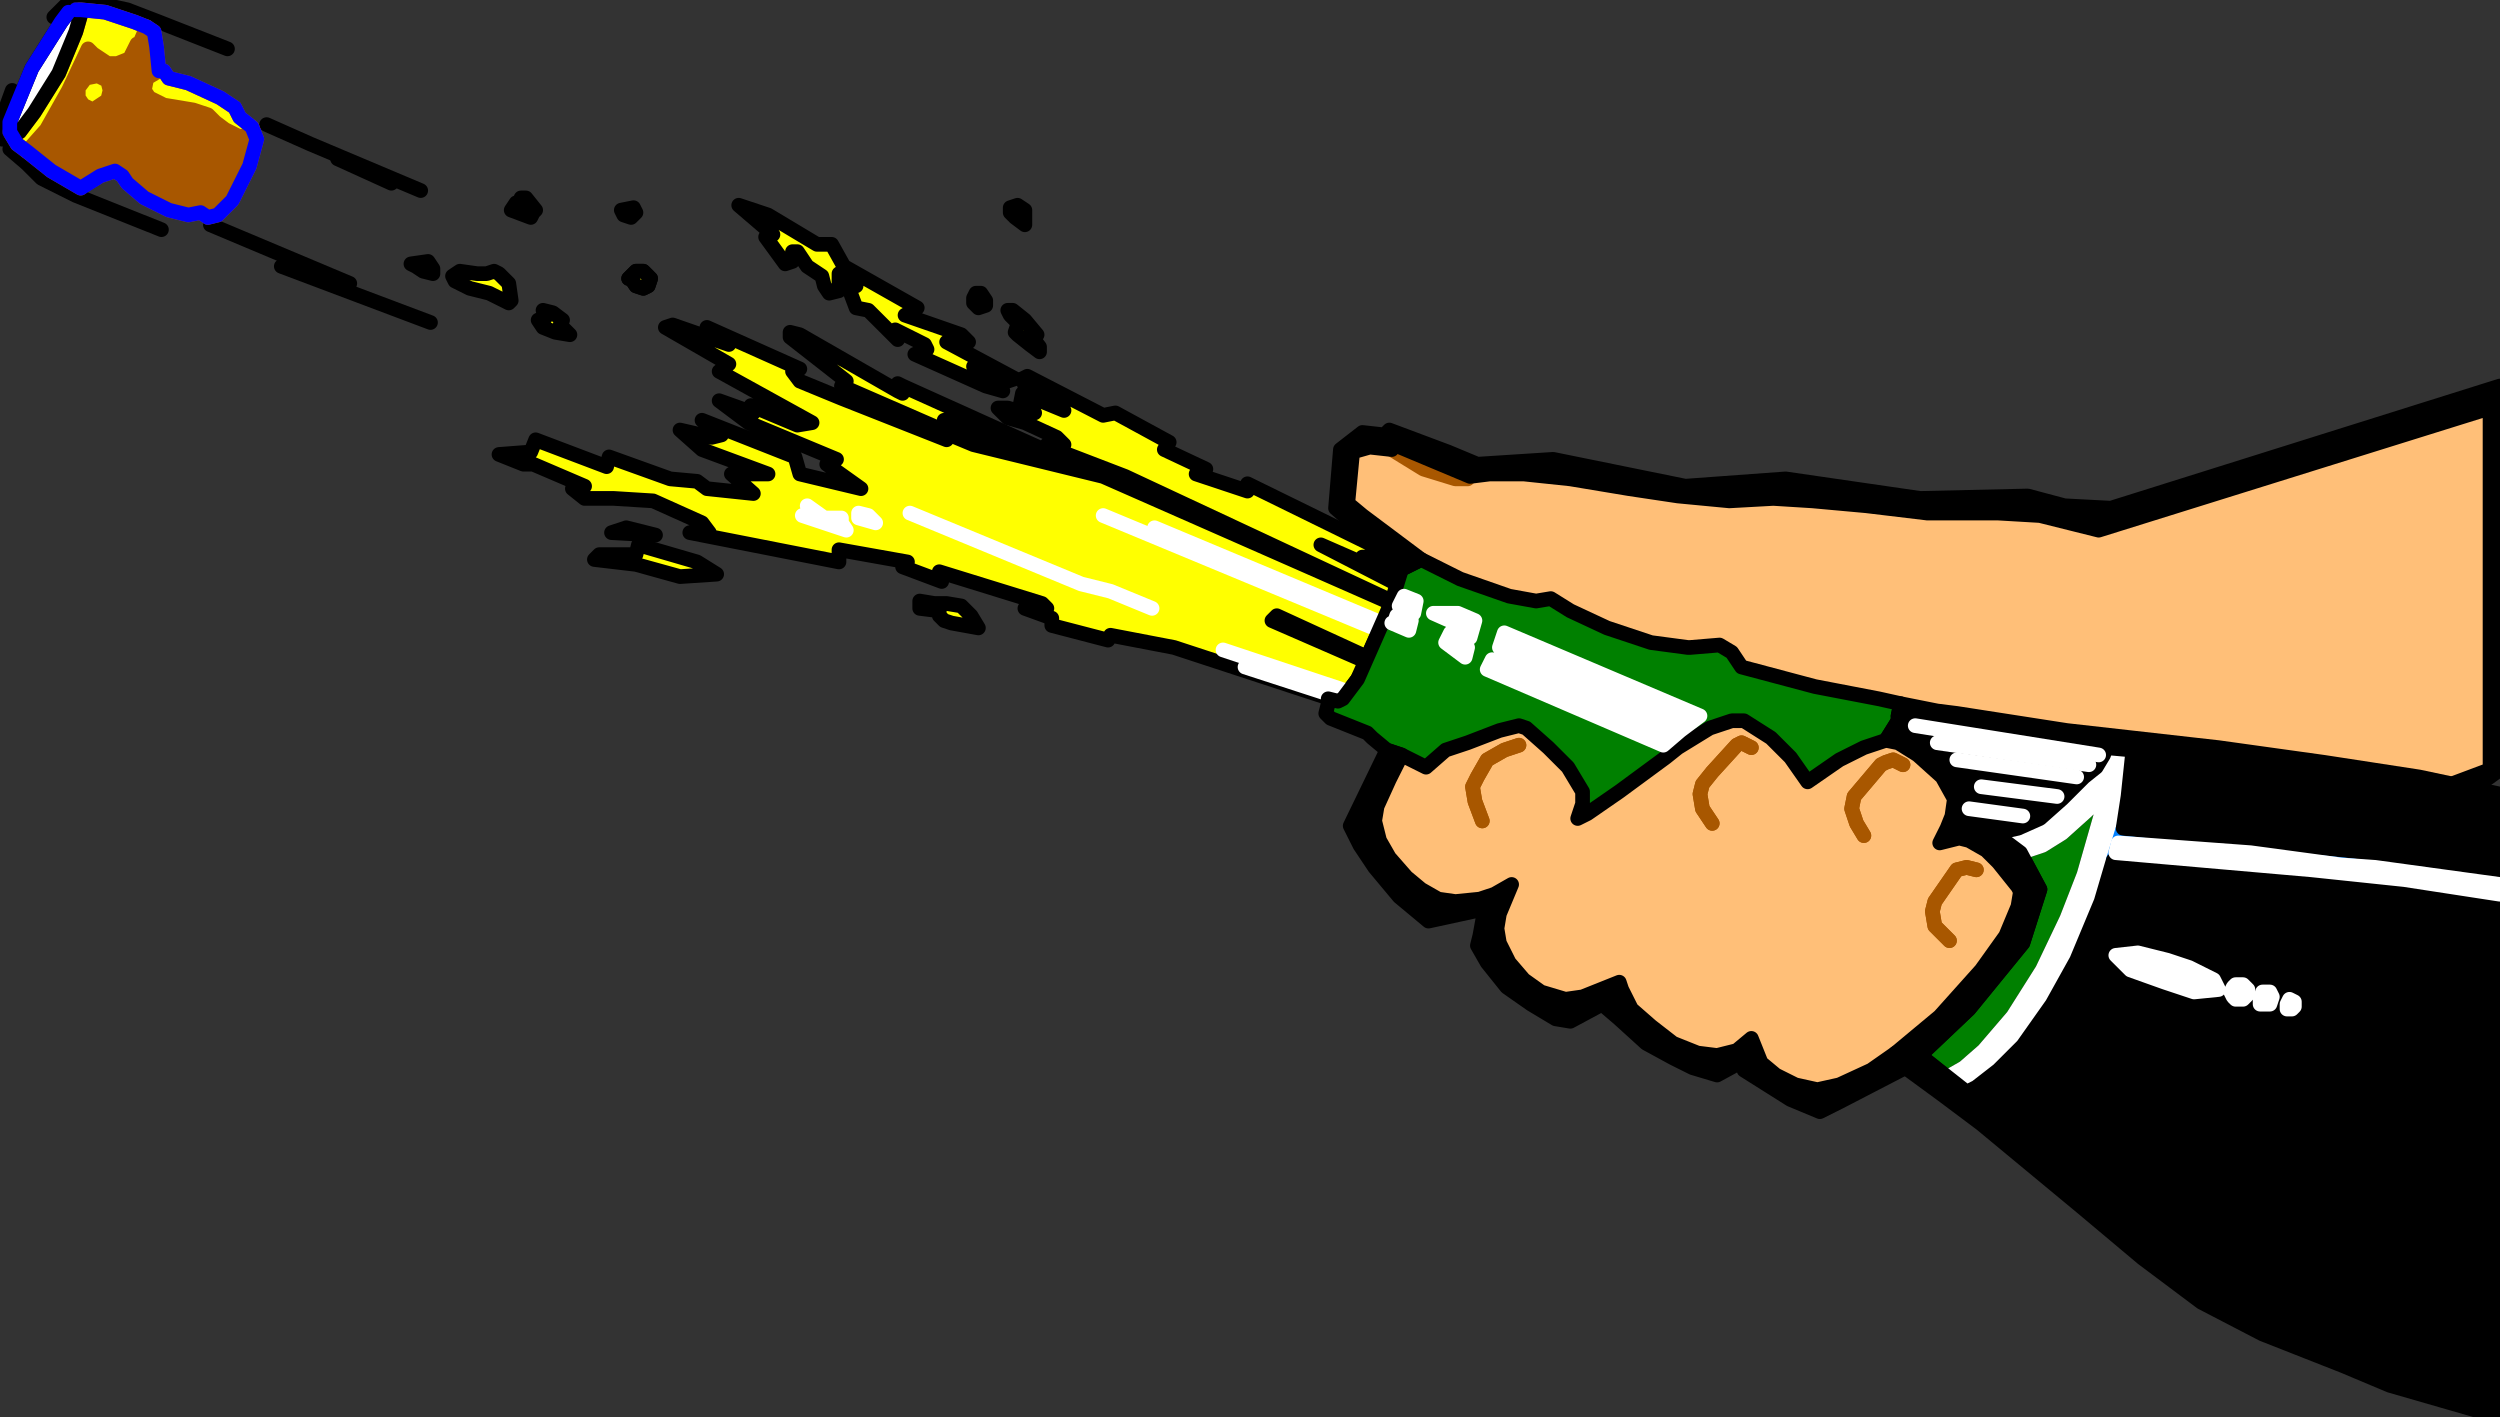 <?xml version="1.0" encoding="UTF-8" standalone="no"?>
<svg
   xmlns:dc="http://purl.org/dc/elements/1.1/"
   xmlns:cc="http://creativecommons.org/ns#"
   xmlns:rdf="http://www.w3.org/1999/02/22-rdf-syntax-ns#"
   xmlns:svg="http://www.w3.org/2000/svg"
   xmlns="http://www.w3.org/2000/svg"
   xmlns:sodipodi="http://sodipodi.sourceforge.net/DTD/sodipodi-0.dtd"
   xmlns:inkscape="http://www.inkscape.org/namespaces/inkscape"
   version="1.0"
   width="262.326mm"
   height="148.713mm"
   id="svg157"
   sodipodi:docname="DRINK033.WMF">
  <rect width="100%" height="100%" fill="#333333" stroke="none"/>
  <sodipodi:namedview
     pagecolor="#ffffff"
     bordercolor="#666666"
     borderopacity="1"
     objecttolerance="10"
     gridtolerance="10"
     guidetolerance="10"
     inkscape:pageopacity="0"
     inkscape:pageshadow="2"
     inkscape:window-width="640"
     inkscape:window-height="480"
     id="namedview159" />
  <defs
     id="defs3">
    <pattern
       id="WMFhbasepattern"
       patternUnits="userSpaceOnUse"
       width="6"
       height="6"
       x="0"
       y="0" />
  </defs>
  <path
     style="fill:none;stroke:none;"
     d="  M -48.503,592.038   L -48.503,592.038   L -48.503,592.038   L -48.503,592.038   z "
     id="path5" />
  <path
     style="fill:none;stroke:#000000;stroke-width:5.82px;stroke-linecap:round;stroke-linejoin:round;stroke-miterlimit:4;stroke-dasharray:none;stroke-opacity:1;"
     d="  M 4.85,35.852   L 0.97,46.51   L 0,53.293   L 0.97,55.231  "
     id="path7" />
  <path
     style="fill:none;stroke:#000000;stroke-width:5.82px;stroke-linecap:round;stroke-linejoin:round;stroke-miterlimit:4;stroke-dasharray:none;stroke-opacity:1;"
     d="  M 133.868,62.983   L 155.209,72.672  "
     id="path9" />
  <path
     style="fill:none;stroke:#000000;stroke-width:5.82px;stroke-linecap:round;stroke-linejoin:round;stroke-miterlimit:4;stroke-dasharray:none;stroke-opacity:1;"
     d="  M 105.736,49.417   L 114.467,53.293   L 123.197,57.169   L 166.85,75.579  "
     id="path11" />
  <path
     style="fill:none;stroke:#000000;stroke-width:5.82px;stroke-linecap:round;stroke-linejoin:round;stroke-miterlimit:4;stroke-dasharray:none;stroke-opacity:1;"
     d="  M 21.341,6.783   L 26.192,1.938   L 30.072,0   L 32.982,0   L 36.862,0.969   L 50.443,3.876   L 63.054,8.721   L 90.215,19.379  "
     id="path13" />
  <path
     style="fill:none;stroke:#000000;stroke-width:5.82px;stroke-linecap:round;stroke-linejoin:round;stroke-miterlimit:4;stroke-dasharray:none;stroke-opacity:1;"
     d="  M 3.88,59.107   L 10.671,64.921   L 16.491,70.734   L 30.072,77.517   L 64.024,91.083  "
     id="path15" />
  <path
     style="fill:none;stroke:#000000;stroke-width:5.82px;stroke-linecap:round;stroke-linejoin:round;stroke-miterlimit:4;stroke-dasharray:none;stroke-opacity:1;"
     d="  M 83.425,89.145   L 138.718,112.4  "
     id="path17" />
  <path
     style="fill:none;stroke:#000000;stroke-width:5.82px;stroke-linecap:round;stroke-linejoin:round;stroke-miterlimit:4;stroke-dasharray:none;stroke-opacity:1;"
     d="  M 111.557,105.617   L 170.73,127.903  "
     id="path19" />
  <path
     style="fill:#ffbf78;fill-rule:evenodd;fill-opacity:1;stroke:#ffbf78;stroke-width:5.82px;stroke-linecap:round;stroke-linejoin:round;stroke-miterlimit:4;stroke-dasharray:none;stroke-opacity:1;"
     d="  M 550.993,309.1   L 546.143,319.759   L 545.173,325.572   L 547.113,333.324   L 550.993,340.107   L 557.784,347.859   L 563.604,352.703   L 570.395,356.579   L 577.185,357.548   L 586.886,356.579   L 592.706,354.641   L 599.496,350.766   L 594.646,362.393   L 593.676,368.207   L 594.646,374.021   L 598.526,381.772   L 604.347,388.555   L 611.137,393.4   L 620.838,396.307   L 627.628,395.338   L 642.179,389.524   L 643.149,392.431   L 647.029,400.183   L 654.79,406.966   L 663.52,413.748   L 673.221,417.624   L 680.981,418.593   L 688.742,416.655   L 694.562,411.81   L 698.442,421.5   L 704.263,426.345   L 712.023,430.221   L 720.754,432.159   L 729.484,430.221   L 742.095,424.407   L 751.795,417.624   L 769.257,403.09   L 785.748,384.679   L 795.448,371.114   L 800.298,359.486   L 801.268,353.672   L 800.298,351.734   L 792.538,342.045   L 787.688,337.2   L 780.897,333.324   L 777.017,332.355   L 769.257,334.293   L 772.167,328.479   L 774.107,323.634   L 775.077,316.852   L 770.227,308.131   L 760.526,299.41   L 752.766,294.566   L 747.915,293.597   L 739.185,296.503   L 729.484,301.348   L 716.873,310.069   L 710.083,300.379   L 702.322,292.628   L 691.652,285.845   L 686.802,285.845   L 678.071,288.752   L 665.46,296.503   L 660.61,300.379   L 642.179,313.945   L 629.568,322.666   L 625.688,324.603   L 627.628,318.79   L 627.628,313.945   L 621.808,304.255   L 614.047,296.503   L 605.317,288.752   L 602.406,287.783   L 594.646,289.721   L 582.035,294.566   L 573.305,297.472   L 565.544,304.255   L 561.664,302.317   L 555.844,299.41   L 550.993,309.1  z "
     id="path21" />
  <path
     style="fill:#008000;fill-rule:evenodd;fill-opacity:1;stroke:#000000;stroke-width:5.82px;stroke-linecap:round;stroke-linejoin:round;stroke-miterlimit:4;stroke-dasharray:none;stroke-opacity:1;"
     d="  M 772.167,427.314   L 761.496,418.593   L 780.897,400.183   L 802.239,374.021   L 809.029,352.703   L 801.268,338.169   L 809.999,335.262   L 817.759,330.417   L 827.46,321.697   L 836.191,312.976   L 834.25,319.759   L 826.49,346.89   L 819.7,364.331   L 809.999,384.679   L 798.358,403.09   L 786.718,416.655   L 778.957,423.438   L 772.167,427.314  z "
     id="path23" />
  <path
     style="fill:#ffffff;fill-rule:evenodd;fill-opacity:1;stroke:#ffffff;stroke-width:5.82px;stroke-linecap:round;stroke-linejoin:round;stroke-miterlimit:4;stroke-dasharray:none;stroke-opacity:1;"
     d="  M 828.43,369.176   L 833.28,356.579   L 838.131,341.076   L 839.101,338.169   L 840.071,335.262   L 842.011,328.479   L 843.951,315.883   L 845.891,297.472   L 835.221,296.503   L 834.25,299.41   L 831.34,304.255   L 826.49,308.131   L 817.759,316.852   L 809.029,324.603   L 800.298,328.479   L 790.598,330.417   L 801.268,338.169   L 809.999,335.262   L 817.759,330.417   L 827.46,321.697   L 836.191,312.976   L 834.25,319.759   L 826.49,346.89   L 819.7,364.331   L 809.999,384.679   L 798.358,403.09   L 786.718,416.655   L 778.957,423.438   L 772.167,427.314   L 773.137,427.314   L 779.927,433.128   L 783.807,431.19   L 792.538,424.407   L 802.239,414.717   L 813.879,398.245   L 823.58,380.803   L 828.43,369.176  z "
     id="path25" />
  <path
     style="fill:#ffbf78;fill-rule:evenodd;fill-opacity:1;stroke:#ffbf78;stroke-width:5.82px;stroke-linecap:round;stroke-linejoin:round;stroke-miterlimit:4;stroke-dasharray:none;stroke-opacity:1;"
     d="  M 971.999,311.038   L 959.388,308.131   L 921.556,302.317   L 879.843,296.503   L 819.7,289.721   L 776.047,282.938   L 768.287,281.969   L 753.736,279.062   L 745.005,277.124   L 719.784,272.279   L 690.682,264.528   L 687.772,259.683   L 681.951,255.807   L 669.341,256.776   L 654.79,254.838   L 637.329,249.024   L 622.778,242.241   L 615.017,237.397   L 609.197,238.366   L 598.526,236.428   L 579.125,229.645   L 563.604,221.893   L 551.963,213.172   L 540.323,204.452   L 534.502,199.607   L 536.442,179.259   L 543.233,177.321   L 551.963,178.29   L 564.574,186.041   L 577.185,189.917   L 582.035,189.917   L 583.005,188.948   L 590.766,187.979   L 604.347,187.979   L 622.778,189.917   L 646.059,193.793   L 665.46,196.7   L 685.832,198.638   L 703.293,197.669   L 718.813,198.638   L 740.155,200.576   L 764.406,203.483   L 792.538,203.483   L 809.029,204.452   L 832.31,210.266   L 987.52,161.817   L 987.52,305.224   L 971.999,311.038  z "
     id="path27" />
  <path
     style="fill:#ffbf78;fill-rule:evenodd;fill-opacity:1;stroke:#a85700;stroke-width:5.82px;stroke-linecap:round;stroke-linejoin:round;stroke-miterlimit:4;stroke-dasharray:none;stroke-opacity:1;"
     d="  M 583.005,188.948   L 552.933,176.352   L 551.963,178.29   L 564.574,186.041   L 577.185,189.917   L 582.035,189.917   L 583.005,188.948  z "
     id="path29" />
  <path
     style="fill:none;stroke:#a85700;stroke-width:5.82px;stroke-linecap:round;stroke-linejoin:round;stroke-miterlimit:4;stroke-dasharray:none;stroke-opacity:1;"
     d="  M 773.137,373.052   L 767.316,367.238   L 766.346,361.424   L 767.316,357.548   L 776.047,344.952   L 779.927,343.983   L 783.807,344.952  "
     id="path31" />
  <path
     style="fill:none;stroke:#a85700;stroke-width:5.82px;stroke-linecap:round;stroke-linejoin:round;stroke-miterlimit:4;stroke-dasharray:none;stroke-opacity:1;"
     d="  M 739.185,331.386   L 736.275,326.541   L 734.334,320.728   L 735.304,315.883   L 745.975,303.286   L 747.915,302.317   L 750.825,301.348   L 754.706,303.286  "
     id="path33" />
  <path
     style="fill:none;stroke:#a85700;stroke-width:5.82px;stroke-linecap:round;stroke-linejoin:round;stroke-miterlimit:4;stroke-dasharray:none;stroke-opacity:1;"
     d="  M 679.041,326.541   L 675.161,320.728   L 674.191,314.914   L 675.161,311.038   L 679.041,306.193   L 688.742,295.534   L 690.682,294.566   L 694.562,296.503  "
     id="path35" />
  <path
     style="fill:none;stroke:#a85700;stroke-width:5.82px;stroke-linecap:round;stroke-linejoin:round;stroke-miterlimit:4;stroke-dasharray:none;stroke-opacity:1;"
     d="  M 587.856,325.572   L 584.945,317.821   L 583.975,312.007   L 585.915,308.131   L 589.796,301.348   L 596.586,297.472   L 602.406,295.534  "
     id="path37" />
  <path
     style="fill:none;stroke:#a85700;stroke-width:5.82px;stroke-linecap:round;stroke-linejoin:round;stroke-miterlimit:4;stroke-dasharray:none;stroke-opacity:1;"
     d="  M 773.137,373.052   L 767.316,367.238   L 766.346,361.424   L 767.316,357.548   L 776.047,344.952   L 779.927,343.983   L 783.807,344.952  "
     id="path39" />
  <path
     style="fill:none;stroke:#a85700;stroke-width:5.82px;stroke-linecap:round;stroke-linejoin:round;stroke-miterlimit:4;stroke-dasharray:none;stroke-opacity:1;"
     d="  M 739.185,331.386   L 736.275,326.541   L 734.334,320.728   L 735.304,315.883   L 745.975,303.286   L 747.915,302.317   L 750.825,301.348   L 754.706,303.286  "
     id="path41" />
  <path
     style="fill:none;stroke:#a85700;stroke-width:5.82px;stroke-linecap:round;stroke-linejoin:round;stroke-miterlimit:4;stroke-dasharray:none;stroke-opacity:1;"
     d="  M 679.041,326.541   L 675.161,320.728   L 674.191,314.914   L 675.161,311.038   L 679.041,306.193   L 688.742,295.534   L 690.682,294.566   L 694.562,296.503  "
     id="path43" />
  <path
     style="fill:none;stroke:#a85700;stroke-width:5.82px;stroke-linecap:round;stroke-linejoin:round;stroke-miterlimit:4;stroke-dasharray:none;stroke-opacity:1;"
     d="  M 587.856,325.572   L 584.945,317.821   L 583.975,312.007   L 585.915,308.131   L 589.796,301.348   L 596.586,297.472   L 602.406,295.534  "
     id="path45" />
  <path
     style="fill:#ffff00;fill-rule:evenodd;fill-opacity:1;stroke:#000000;stroke-width:5.82px;stroke-linecap:round;stroke-linejoin:round;stroke-miterlimit:4;stroke-dasharray:none;stroke-opacity:1;"
     d="  M 249.305,110.462   L 252.215,107.555   L 255.125,107.555   L 258.036,110.462   L 257.066,113.369   L 255.125,114.338   L 252.215,113.369   L 250.275,110.462   L 249.305,110.462  z "
     id="path47" />
  <path
     style="fill:#ffff00;fill-rule:evenodd;fill-opacity:1;stroke:#000000;stroke-width:5.82px;stroke-linecap:round;stroke-linejoin:round;stroke-miterlimit:4;stroke-dasharray:none;stroke-opacity:1;"
     d="  M 364.742,238.366   L 364.742,241.272   L 372.503,242.241   L 372.503,244.179   L 374.443,246.117   L 377.353,247.086   L 388.023,249.024   L 385.113,244.179   L 384.143,243.21   L 381.233,240.303   L 375.413,239.334   L 370.562,239.334   L 364.742,238.366  z "
     id="path49" />
  <path
     style="fill:#ffff00;fill-rule:evenodd;fill-opacity:1;stroke:#000000;stroke-width:5.82px;stroke-linecap:round;stroke-linejoin:round;stroke-miterlimit:4;stroke-dasharray:none;stroke-opacity:1;"
     d="  M 551.963,239.334   L 542.263,260.652   L 506.371,244.179   L 504.431,246.117   L 542.263,262.59   L 538.383,269.372   L 532.562,277.124   L 530.622,278.093   L 465.628,256.776   L 440.407,251.931   L 439.437,253.869   L 417.125,248.055   L 417.125,245.148   L 406.455,241.272   L 415.185,241.272   L 413.245,239.334   L 372.503,226.738   L 373.473,230.614   L 357.952,224.8   L 359.892,222.862   L 332.73,218.017   L 332.73,222.862   L 273.557,211.234   L 281.317,211.234   L 278.407,207.359   L 259.006,198.638   L 243.485,197.669   L 231.844,197.669   L 226.994,193.793   L 231.844,192.824   L 211.473,184.103   L 207.593,184.103   L 197.892,180.228   L 210.503,179.259   L 212.443,174.414   L 240.575,185.072   L 241.545,181.197   L 265.796,189.917   L 276.467,190.886   L 280.347,193.793   L 298.778,195.731   L 290.048,187.979   L 304.598,187.979   L 278.407,178.29   L 269.676,170.538   L 282.287,173.445   L 286.167,172.476   L 278.407,166.662   L 315.269,181.197   L 317.209,187.979   L 341.461,193.793   L 327.88,184.103   L 331.76,182.166   L 296.838,167.631   L 285.197,158.91   L 298.778,163.755   L 297.808,160.848   L 316.239,168.6   L 322.059,167.631   L 285.197,147.283   L 289.077,144.376   L 263.856,129.841   L 266.766,128.872   L 289.077,136.624   L 280.347,129.841   L 317.209,146.314   L 314.299,147.283   L 317.209,151.159   L 333.7,157.941   L 375.413,174.414   L 374.443,171.507   L 386.083,176.352   L 437.496,188.948   L 551.963,239.334  z "
     id="path51" />
  <path
     style="fill:#ffff00;fill-rule:evenodd;fill-opacity:1;stroke:#000000;stroke-width:5.82px;stroke-linecap:round;stroke-linejoin:round;stroke-miterlimit:4;stroke-dasharray:none;stroke-opacity:1;"
     d="  M 252.215,223.831   L 269.676,228.676   L 284.227,227.707   L 276.467,222.862   L 253.185,216.079   L 252.215,219.955   L 237.664,219.955   L 235.724,221.893   L 252.215,223.831  z "
     id="path53" />
  <path
     style="fill:#ffff00;fill-rule:evenodd;fill-opacity:1;stroke:#000000;stroke-width:5.82px;stroke-linecap:round;stroke-linejoin:round;stroke-miterlimit:4;stroke-dasharray:none;stroke-opacity:1;"
     d="  M 248.335,209.297   L 259.976,212.203   L 242.515,211.234   L 248.335,209.297  z "
     id="path55" />
  <path
     style="fill:#ffff00;fill-rule:evenodd;fill-opacity:1;stroke:#000000;stroke-width:5.82px;stroke-linecap:round;stroke-linejoin:round;stroke-miterlimit:4;stroke-dasharray:none;stroke-opacity:1;"
     d="  M 292.958,81.393   L 306.539,93.021   L 303.628,93.99   L 311.389,104.648   L 314.299,103.679   L 314.299,99.803   L 316.239,99.803   L 320.119,105.617   L 325.94,109.493   L 326.91,113.369   L 328.85,116.276   L 332.73,115.307   L 332.73,108.524   L 335.64,106.586   L 339.521,113.369   L 336.61,114.338   L 339.521,122.09   L 344.371,123.059   L 356.012,134.686   L 355.041,130.81   L 366.682,136.624   L 367.652,138.562   L 362.802,140.5   L 390.934,153.097   L 397.724,155.034   L 392.874,150.19   L 388.994,149.221   L 386.083,145.345   L 391.904,146.314   L 399.664,151.159   L 402.574,150.19   L 375.413,135.655   L 384.143,135.655   L 381.233,132.748   L 358.922,124.997   L 363.772,122.09   L 334.67,105.617   L 329.82,96.897   L 324,96.897   L 304.598,85.269   L 292.958,81.393  z "
     id="path57" />
  <path
     style="fill:#ffff00;fill-rule:evenodd;fill-opacity:1;stroke:#000000;stroke-width:5.82px;stroke-linecap:round;stroke-linejoin:round;stroke-miterlimit:4;stroke-dasharray:none;stroke-opacity:1;"
     d="  M 419.065,182.166   L 394.814,173.445   L 388.023,172.476   L 374.443,166.662   L 377.353,170.538   L 371.532,169.569   L 333.7,153.097   L 335.64,151.159   L 313.329,133.717   L 313.329,131.779   L 317.209,132.748   L 356.012,155.034   L 357.952,156.003   L 356.012,152.128   L 357.952,153.097   L 418.095,180.228   L 419.065,182.166  z "
     id="path59" />
  <path
     style="fill:#ffff00;fill-rule:evenodd;fill-opacity:1;stroke:#000000;stroke-width:5.82px;stroke-linecap:round;stroke-linejoin:round;stroke-miterlimit:4;stroke-dasharray:none;stroke-opacity:1;"
     d="  M 552.933,221.893   L 555.844,225.769   L 555.844,227.707   L 541.293,220.924   L 540.323,220.924   L 555.844,227.707   L 554.874,229.645   L 523.832,216.079   L 553.904,231.583   L 553.904,233.521   L 551.963,238.366   L 446.227,188.948   L 421.005,179.259   L 415.185,176.352   L 421.976,176.352   L 419.065,173.445   L 406.455,167.631   L 399.664,165.693   L 395.784,161.817   L 399.664,161.817   L 406.455,163.755   L 410.335,163.755   L 404.514,160.848   L 405.485,156.003   L 421.976,162.786   L 420.035,158.91   L 406.455,153.097   L 405.485,150.19   L 407.425,149.221   L 437.496,164.724   L 442.347,163.755   L 463.688,175.383   L 461.748,178.29   L 478.239,186.041   L 474.359,187.979   L 494.73,194.762   L 494.73,191.855   L 550.023,218.986   L 552.933,221.893  z "
     id="path61" />
  <path
     style="fill:#ffff00;fill-rule:evenodd;fill-opacity:1;stroke:#000000;stroke-width:5.82px;stroke-linecap:round;stroke-linejoin:round;stroke-miterlimit:4;stroke-dasharray:none;stroke-opacity:1;"
     d="  M 406.455,89.145   L 402.574,86.238   L 400.634,84.3   L 400.634,82.362   L 403.544,81.393   L 406.455,83.331   L 406.455,85.269   L 406.455,88.176   L 406.455,89.145  z "
     id="path63" />
  <path
     style="fill:#ffff00;fill-rule:evenodd;fill-opacity:1;stroke:#000000;stroke-width:5.82px;stroke-linecap:round;stroke-linejoin:round;stroke-miterlimit:4;stroke-dasharray:none;stroke-opacity:1;"
     d="  M 386.083,118.214   L 387.053,116.276   L 388.994,116.276   L 390.934,119.183   L 390.934,121.121   L 388.023,122.09   L 386.083,120.152   L 386.083,118.214  z "
     id="path65" />
  <path
     style="fill:#ffff00;fill-rule:evenodd;fill-opacity:1;stroke:#000000;stroke-width:5.82px;stroke-linecap:round;stroke-linejoin:round;stroke-miterlimit:4;stroke-dasharray:none;stroke-opacity:1;"
     d="  M 403.544,128.872   L 402.574,131.779   L 403.544,132.748   L 408.395,136.624   L 412.275,139.531   L 412.275,137.593   L 409.365,133.717   L 411.305,132.748   L 406.455,126.934   L 401.604,123.059   L 399.664,123.059   L 400.634,124.997   L 403.544,127.903   L 403.544,128.872  z "
     id="path67" />
  <path
     style="fill:#ffff00;fill-rule:evenodd;fill-opacity:1;stroke:#000000;stroke-width:5.82px;stroke-linecap:round;stroke-linejoin:round;stroke-miterlimit:4;stroke-dasharray:none;stroke-opacity:1;"
     d="  M 205.652,81.393   L 206.623,78.486   L 208.563,78.486   L 212.443,83.331   L 211.473,84.3   L 210.503,86.238   L 202.742,83.331   L 204.682,80.424   L 205.652,81.393  z "
     id="path69" />
  <path
     style="fill:#ffff00;fill-rule:evenodd;fill-opacity:1;stroke:#000000;stroke-width:5.82px;stroke-linecap:round;stroke-linejoin:round;stroke-miterlimit:4;stroke-dasharray:none;stroke-opacity:1;"
     d="  M 179.461,109.493   L 182.371,107.555   L 189.161,108.524   L 193.042,108.524   L 195.952,107.555   L 197.892,108.524   L 201.772,112.4   L 202.742,119.183   L 201.772,120.152   L 194.012,116.276   L 190.132,115.307   L 186.251,114.338   L 180.431,111.431   L 179.461,109.493  z "
     id="path71" />
  <path
     style="fill:#ffff00;fill-rule:evenodd;fill-opacity:1;stroke:#000000;stroke-width:5.82px;stroke-linecap:round;stroke-linejoin:round;stroke-miterlimit:4;stroke-dasharray:none;stroke-opacity:1;"
     d="  M 216.323,125.966   L 215.353,123.059   L 219.233,124.028   L 223.113,126.934   L 222.143,128.872   L 226.024,132.748   L 220.203,131.779   L 215.353,129.841   L 213.413,126.934   L 215.353,125.966   L 216.323,125.966  z "
     id="path73" />
  <path
     style="fill:#ffff00;fill-rule:evenodd;fill-opacity:1;stroke:#000000;stroke-width:5.82px;stroke-linecap:round;stroke-linejoin:round;stroke-miterlimit:4;stroke-dasharray:none;stroke-opacity:1;"
     d="  M 246.395,83.331   L 251.245,82.362   L 252.215,84.3   L 250.275,86.238   L 247.365,85.269   L 246.395,83.331  z "
     id="path75" />
  <path
     style="fill:#ffff00;fill-rule:evenodd;fill-opacity:1;stroke:#000000;stroke-width:5.82px;stroke-linecap:round;stroke-linejoin:round;stroke-miterlimit:4;stroke-dasharray:none;stroke-opacity:1;"
     d="  M 249.305,110.462   L 252.215,107.555   L 255.125,107.555   L 258.036,110.462   L 257.066,113.369   L 255.125,114.338   L 252.215,113.369   L 250.275,110.462   L 249.305,110.462  z "
     id="path77" />
  <path
     style="fill:none;stroke:#ffffff;stroke-width:5.82px;stroke-linecap:round;stroke-linejoin:round;stroke-miterlimit:4;stroke-dasharray:none;stroke-opacity:1;"
     d="  M 318.179,204.452   L 335.64,210.266   L 333.7,207.359   L 333.7,205.421   L 326.91,205.421   L 320.119,200.576   L 322.059,203.483   L 318.179,204.452  "
     id="path79" />
  <path
     style="fill:none;stroke:#ffffff;stroke-width:5.82px;stroke-linecap:round;stroke-linejoin:round;stroke-miterlimit:4;stroke-dasharray:none;stroke-opacity:1;"
     d="  M 340.491,203.483   L 344.371,204.452   L 347.281,207.359   L 340.491,205.421   L 340.491,203.483  "
     id="path81" />
  <path
     style="fill:none;stroke:#ffffff;stroke-width:5.82px;stroke-linecap:round;stroke-linejoin:round;stroke-miterlimit:4;stroke-dasharray:none;stroke-opacity:1;"
     d="  M 493.76,264.528   L 532.562,277.124  "
     id="path83" />
  <path
     style="fill:none;stroke:#ffffff;stroke-width:5.82px;stroke-linecap:round;stroke-linejoin:round;stroke-miterlimit:4;stroke-dasharray:none;stroke-opacity:1;"
     d="  M 531.592,275.186   L 507.341,267.434  "
     id="path85" />
  <path
     style="fill:none;stroke:#ffffff;stroke-width:5.82px;stroke-linecap:round;stroke-linejoin:round;stroke-miterlimit:4;stroke-dasharray:none;stroke-opacity:1;"
     d="  M 485.029,257.745   L 531.592,273.248   L 534.502,274.217  "
     id="path87" />
  <path
     style="fill:none;stroke:#ffffff;stroke-width:5.82px;stroke-linecap:round;stroke-linejoin:round;stroke-miterlimit:4;stroke-dasharray:none;stroke-opacity:1;"
     d="  M 360.862,203.483   L 428.766,231.583   L 440.407,234.49   L 456.898,241.272  "
     id="path89" />
  <path
     style="fill:none;stroke:#ffffff;stroke-width:5.82px;stroke-linecap:round;stroke-linejoin:round;stroke-miterlimit:4;stroke-dasharray:none;stroke-opacity:1;"
     d="  M 548.083,247.086   L 457.868,209.297  "
     id="path91" />
  <path
     style="fill:none;stroke:#ffffff;stroke-width:5.82px;stroke-linecap:round;stroke-linejoin:round;stroke-miterlimit:4;stroke-dasharray:none;stroke-opacity:1;"
     d="  M 547.113,249.993   L 437.496,204.452  "
     id="path93" />
  <path
     style="fill:#a85700;fill-rule:evenodd;fill-opacity:1;stroke:#a85700;stroke-width:5.82px;stroke-linecap:round;stroke-linejoin:round;stroke-miterlimit:4;stroke-dasharray:none;stroke-opacity:1;"
     d="  M 63.054,28.1   L 58.204,31.007   L 57.233,35.852   L 59.174,38.759   L 59.174,48.448   L 56.263,49.417   L 56.263,53.293   L 58.204,54.262   L 61.114,54.262   L 62.084,52.324   L 62.084,48.448   L 59.174,48.448   L 59.174,38.759   L 64.994,41.666   L 76.635,43.603   L 82.455,45.541   L 85.365,48.448   L 89.245,51.355   L 95.066,54.262   L 98.946,53.293   L 99.916,50.386   L 101.856,55.231   L 98.946,65.89   L 92.156,79.455   L 86.335,85.269   L 82.455,86.238   L 79.545,84.3   L 74.695,85.269   L 66.934,83.331   L 57.233,78.486   L 50.443,72.672   L 48.503,69.766   L 45.593,67.828   L 39.772,69.766   L 32.982,73.641   L 32.012,74.61   L 20.371,67.828   L 10.671,60.076   L 18.431,51.355   L 27.162,35.852   L 31.042,34.883   L 31.042,38.759   L 32.982,41.666   L 36.862,43.603   L 39.772,41.666   L 42.683,39.728   L 43.653,35.852   L 42.683,31.976   L 38.802,30.038   L 33.952,31.007   L 31.042,34.883   L 27.162,35.852   L 34.922,19.379   L 36.862,21.317   L 42.683,25.193   L 46.563,25.193   L 51.413,23.255   L 54.323,17.441   L 55.293,17.441   L 58.204,10.659   L 58.204,10.659   L 61.114,12.597   L 62.084,18.41   L 63.054,28.1   L 63.054,28.1  z "
     id="path95" />
  <path
     style="fill:#ffff00;fill-rule:evenodd;fill-opacity:1;stroke:#a85700;stroke-width:5.82px;stroke-linecap:round;stroke-linejoin:round;stroke-miterlimit:4;stroke-dasharray:none;stroke-opacity:1;"
     d="  M 32.012,5.814   L 30.072,12.597   L 23.281,29.069   L 13.581,44.572   L 7.76,52.324   L 4.85,53.293   L 3.88,52.324   L 6.79,57.169   L 10.671,60.076   L 18.431,51.355   L 27.162,35.852   L 34.922,19.379   L 36.862,21.317   L 42.683,25.193   L 46.563,25.193   L 51.413,23.255   L 54.323,17.441   L 55.293,17.441   L 58.204,10.659   L 58.204,10.659   L 53.353,8.721   L 41.713,4.845   L 32.012,3.876   L 30.072,3.876   L 32.012,5.814  z "
     id="path97" />
  <path
     style="fill:#ffff00;fill-rule:evenodd;fill-opacity:1;stroke:#a85700;stroke-width:5.82px;stroke-linecap:round;stroke-linejoin:round;stroke-miterlimit:4;stroke-dasharray:none;stroke-opacity:1;"
     d="  M 59.174,48.448   L 62.084,48.448   L 62.084,52.324   L 61.114,54.262   L 58.204,54.262   L 56.263,53.293   L 56.263,49.417   L 59.174,48.448  z "
     id="path99" />
  <path
     style="fill:#ffff00;fill-rule:evenodd;fill-opacity:1;stroke:#000000;stroke-width:5.82px;stroke-linecap:round;stroke-linejoin:round;stroke-miterlimit:4;stroke-dasharray:none;stroke-opacity:1;"
     d="  M 162.97,104.648   L 169.76,103.679   L 171.7,106.586   L 171.7,108.524   L 167.82,107.555   L 164.91,105.617   L 162.97,104.648  z "
     id="path101" />
  <path
     style="fill:#0080ff;fill-rule:evenodd;fill-opacity:1;stroke:#0080ff;stroke-width:5.82px;stroke-linecap:round;stroke-linejoin:round;stroke-miterlimit:4;stroke-dasharray:none;stroke-opacity:1;"
     d="  M 842.011,328.479   L 887.604,333.324   L 930.286,337.2   L 962.298,341.076   L 991.4,345.921   L 991.4,358.517   L 962.298,353.672   L 923.496,348.828   L 889.544,345.921   L 873.053,343.983   L 838.131,341.076   L 842.011,328.479  z "
     id="path103" />
  <path
     style="fill:#008000;fill-rule:evenodd;fill-opacity:1;stroke:#000000;stroke-width:5.82px;stroke-linecap:round;stroke-linejoin:round;stroke-miterlimit:4;stroke-dasharray:none;stroke-opacity:1;"
     d="  M 555.844,225.769   L 563.604,221.893   L 579.125,229.645   L 598.526,236.428   L 609.197,238.366   L 615.017,237.397   L 622.778,242.241   L 637.329,249.024   L 654.79,254.838   L 669.341,256.776   L 670.311,256.776   L 681.951,255.807   L 686.802,258.714   L 690.682,264.528   L 719.784,272.279   L 745.005,277.124   L 753.736,279.062   L 752.766,283.907   L 752.766,285.845   L 747.915,293.597   L 747.915,293.597   L 739.185,296.503   L 729.484,301.348   L 716.873,310.069   L 710.083,300.379   L 702.322,292.628   L 691.652,285.845   L 686.802,285.845   L 678.071,288.752   L 665.46,296.503   L 660.61,300.379   L 642.179,313.945   L 629.568,322.666   L 625.688,324.603   L 627.628,318.79   L 627.628,313.945   L 621.808,304.255   L 614.047,296.503   L 605.317,288.752   L 602.406,287.783   L 594.646,289.721   L 582.035,294.566   L 573.305,297.472   L 565.544,304.255   L 561.664,302.317   L 555.844,299.41   L 550.023,297.472   L 544.203,292.628   L 542.263,290.69   L 527.712,284.876   L 525.772,282.938   L 526.742,279.062   L 526.742,277.124   L 530.622,278.093   L 532.562,277.124   L 538.383,269.372   L 549.053,245.148   L 551.963,238.366   L 555.844,225.769  z "
     id="path105" />
  <path
     style="fill:#ffff00;fill-rule:evenodd;fill-opacity:1;stroke:#a85700;stroke-width:5.82px;stroke-linecap:round;stroke-linejoin:round;stroke-miterlimit:4;stroke-dasharray:none;stroke-opacity:1;"
     d="  M 31.042,38.759   L 32.982,41.666   L 36.862,43.603   L 39.772,41.666   L 42.683,39.728   L 43.653,35.852   L 42.683,31.976   L 38.802,30.038   L 33.952,31.007   L 31.042,34.883   L 31.042,38.759  z "
     id="path107" />
  <path
     style="fill:#ffff00;fill-rule:evenodd;fill-opacity:1;stroke:#a85700;stroke-width:5.82px;stroke-linecap:round;stroke-linejoin:round;stroke-miterlimit:4;stroke-dasharray:none;stroke-opacity:1;"
     d="  M 98.946,53.293   L 95.066,54.262   L 89.245,51.355   L 85.365,48.448   L 82.455,45.541   L 76.635,43.603   L 64.994,41.666   L 59.174,38.759   L 57.233,35.852   L 58.204,31.007   L 63.054,28.1   L 64.994,28.1   L 66.934,31.007   L 74.695,32.945   L 87.305,38.759   L 93.126,42.634   L 95.066,46.51   L 99.916,50.386   L 98.946,53.293  z "
     id="path109" />
  <path
     style="fill:#000000;fill-rule:evenodd;fill-opacity:1;stroke:#000000;stroke-width:5.82px;stroke-linecap:round;stroke-linejoin:round;stroke-miterlimit:4;stroke-dasharray:none;stroke-opacity:1;"
     d="  M 755.676,423.438   L 751.795,417.624   L 742.095,424.407   L 729.484,430.221   L 720.754,432.159   L 712.023,430.221   L 704.263,426.345   L 698.442,421.5   L 694.562,411.81   L 688.742,416.655   L 680.981,418.593   L 673.221,417.624   L 663.52,413.748   L 654.79,406.966   L 647.029,400.183   L 643.149,392.431   L 642.179,389.524   L 627.628,395.338   L 620.838,396.307   L 611.137,393.4   L 604.347,388.555   L 598.526,381.772   L 594.646,374.021   L 593.676,368.207   L 594.646,362.393   L 599.496,350.766   L 592.706,354.641   L 586.886,356.579   L 577.185,357.548   L 570.395,356.579   L 563.604,352.703   L 557.784,347.859   L 550.993,340.107   L 547.113,333.324   L 545.173,325.572   L 546.143,319.759   L 550.993,309.1   L 555.844,299.41   L 550.023,297.472   L 535.472,327.51   L 539.353,335.262   L 545.173,343.983   L 554.874,355.61   L 566.514,365.3   L 588.826,360.455   L 586.886,371.114   L 585.915,374.99   L 589.796,381.772   L 597.556,391.462   L 607.257,398.245   L 616.957,404.059   L 622.778,405.028   L 635.388,398.245   L 642.179,404.059   L 652.85,413.748   L 663.52,419.562   L 671.281,423.438   L 680.981,426.345   L 691.652,420.531   L 691.652,424.407   L 710.083,436.034   L 721.724,440.879   L 729.484,437.003   L 755.676,423.438  z "
     id="path111" />
  <path
     style="fill:#000000;fill-rule:evenodd;fill-opacity:1;stroke:#000000;stroke-width:5.82px;stroke-linecap:round;stroke-linejoin:round;stroke-miterlimit:4;stroke-dasharray:none;stroke-opacity:1;"
     d="  M 755.676,423.438   L 770.227,434.097   L 785.748,445.724   L 825.52,478.669   L 849.771,499.017   L 873.053,516.459   L 897.304,529.055   L 929.316,541.652   L 947.747,549.403   L 991.4,562   L 991.4,358.517   L 962.298,353.672   L 923.496,348.828   L 889.544,345.921   L 873.053,343.983   L 838.131,341.076   L 833.28,357.548   L 828.43,369.176   L 839.101,378.866   L 847.831,377.897   L 859.472,380.803   L 868.203,383.71   L 877.903,388.555   L 879.843,392.431   L 884.694,393.4   L 885.664,391.462   L 886.634,390.493   L 889.544,390.493   L 891.484,392.431   L 891.484,394.369   L 896.334,396.307   L 897.304,394.369   L 900.214,394.369   L 901.185,396.307   L 907.005,398.245   L 907.975,396.307   L 909.915,397.276   L 909.915,399.214   L 908.945,400.183   L 907.005,400.183   L 907.005,398.245   L 901.185,396.307   L 900.214,398.245   L 896.334,398.245   L 896.334,396.307   L 891.484,394.369   L 889.544,396.307   L 886.634,396.307   L 885.664,395.338   L 884.694,393.4   L 879.843,392.431   L 870.143,393.4   L 858.502,389.524   L 844.921,384.679   L 842.011,381.772   L 839.101,378.866   L 828.43,369.176   L 823.58,380.803   L 813.879,398.245   L 802.239,414.717   L 792.538,424.407   L 783.807,431.19   L 779.927,433.128   L 761.496,418.593   L 755.676,423.438  z "
     id="path113" />
  <path
     style="fill:#000000;fill-rule:evenodd;fill-opacity:1;stroke:#000000;stroke-width:5.82px;stroke-linecap:round;stroke-linejoin:round;stroke-miterlimit:4;stroke-dasharray:none;stroke-opacity:1;"
     d="  M 753.736,279.062   L 768.287,281.969   L 776.047,282.938   L 819.7,289.721   L 879.843,296.503   L 921.556,302.317   L 959.388,308.131   L 991.4,314.914   L 991.4,345.921   L 962.298,341.076   L 930.286,337.2   L 887.604,333.324   L 842.011,328.479   L 843.951,315.883   L 845.891,297.472   L 835.221,296.503   L 812.909,292.628   L 775.077,286.814   L 752.766,283.907   L 753.736,279.062  z "
     id="path115" />
  <path
     style="fill:#000000;fill-rule:evenodd;fill-opacity:1;stroke:#000000;stroke-width:5.82px;stroke-linecap:round;stroke-linejoin:round;stroke-miterlimit:4;stroke-dasharray:none;stroke-opacity:1;"
     d="  M 991.4,153.097   L 837.161,201.545   L 818.73,200.576   L 804.179,196.7   L 761.496,197.669   L 708.143,189.917   L 668.37,192.824   L 615.987,182.166   L 585.915,184.103   L 574.275,179.259   L 550.993,170.538   L 549.053,172.476   L 540.323,171.507   L 531.592,178.29   L 529.652,201.545   L 545.173,215.11   L 552.933,221.893   L 555.844,225.769   L 563.604,221.893   L 551.963,213.172   L 540.323,204.452   L 534.502,199.607   L 536.442,179.259   L 543.233,177.321   L 551.963,178.29   L 552.933,176.352   L 583.005,188.948   L 590.766,187.979   L 604.347,187.979   L 622.778,189.917   L 646.059,193.793   L 665.46,196.7   L 685.832,198.638   L 703.293,197.669   L 718.813,198.638   L 740.155,200.576   L 764.406,203.483   L 792.538,203.483   L 809.029,204.452   L 832.31,210.266   L 987.52,161.817   L 987.52,305.224   L 971.999,311.038   L 980.729,312.976   L 991.4,305.224   L 991.4,153.097  z "
     id="path117" />
  <path
     style="fill:#000000;fill-rule:evenodd;fill-opacity:1;stroke:#000000;stroke-width:5.82px;stroke-linecap:round;stroke-linejoin:round;stroke-miterlimit:4;stroke-dasharray:none;stroke-opacity:1;"
     d="  M 752.766,283.907   L 775.077,287.783   L 812.909,292.628   L 835.221,296.503   L 835.221,296.503   L 834.25,299.41   L 831.34,304.255   L 826.49,308.131   L 817.759,316.852   L 809.029,324.603   L 800.298,328.479   L 791.568,330.417   L 789.628,329.448   L 789.628,329.448   L 778.957,323.634   L 780.897,320.728   L 785.748,312.007   L 777.987,302.317   L 767.316,293.597   L 759.556,287.783   L 752.766,285.845   L 752.766,283.907  z "
     id="path119" />
  <path
     style="fill:#000000;fill-rule:evenodd;fill-opacity:1;stroke:#000000;stroke-width:5.82px;stroke-linecap:round;stroke-linejoin:round;stroke-miterlimit:4;stroke-dasharray:none;stroke-opacity:1;"
     d="  M 755.676,423.438   L 761.496,418.593   L 780.897,400.183   L 802.239,374.021   L 809.029,352.703   L 801.268,338.169   L 789.628,329.448   L 778.957,323.634   L 780.897,320.728   L 785.748,312.007   L 777.987,302.317   L 767.316,293.597   L 759.556,287.783   L 752.766,285.845   L 747.915,293.597   L 752.766,294.566   L 760.526,299.41   L 770.227,308.131   L 775.077,316.852   L 774.107,323.634   L 772.167,328.479   L 769.257,334.293   L 777.017,332.355   L 780.897,333.324   L 787.688,337.2   L 792.538,342.045   L 800.298,351.734   L 801.268,353.672   L 800.298,359.486   L 795.448,371.114   L 785.748,384.679   L 769.257,403.09   L 751.795,417.624   L 755.676,423.438  z "
     id="path121" />
  <path
     style="fill:#ffffff;fill-rule:evenodd;fill-opacity:1;stroke:#000000;stroke-width:5.82px;stroke-linecap:round;stroke-linejoin:round;stroke-miterlimit:4;stroke-dasharray:none;stroke-opacity:1;"
     d="  M 30.072,3.876   L 32.012,5.814   L 30.072,12.597   L 23.281,29.069   L 13.581,44.572   L 7.76,52.324   L 4.85,53.293   L 3.88,52.324   L 3.88,48.448   L 12.611,27.131   L 24.251,8.721   L 27.162,4.845   L 30.072,3.876  z "
     id="path123" />
  <path
     style="fill:none;stroke:#0000ff;stroke-width:5.82px;stroke-linecap:round;stroke-linejoin:round;stroke-miterlimit:4;stroke-dasharray:none;stroke-opacity:1;"
     d="  M 27.162,4.845   L 24.251,8.721   L 12.611,27.131   L 3.88,48.448   L 3.88,52.324   L 6.79,57.169   L 10.671,60.076   L 20.371,67.828   L 32.012,74.61   L 39.772,69.766   L 45.593,67.828   L 48.503,69.766   L 50.443,72.672   L 57.233,78.486   L 66.934,83.331   L 74.695,85.269   L 79.545,84.3   L 82.455,86.238   L 86.335,85.269   L 92.156,79.455   L 98.946,65.89   L 101.856,55.231   L 99.916,50.386   L 95.066,46.51   L 93.126,42.634   L 87.305,38.759   L 74.695,32.945   L 66.934,31.007   L 64.994,28.1   L 63.054,28.1   L 63.054,28.1   L 62.084,18.41   L 61.114,12.597   L 58.204,10.659   L 53.353,8.721   L 41.713,4.845   L 32.012,3.876   L 30.072,3.876  "
     id="path125" />
  <path
     style="fill:none;stroke:#ffffff;stroke-width:5.82px;stroke-linecap:round;stroke-linejoin:round;stroke-miterlimit:4;stroke-dasharray:none;stroke-opacity:1;"
     d="  M 780.897,320.728   L 802.239,323.634  "
     id="path127" />
  <path
     style="fill:none;stroke:#ffffff;stroke-width:5.82px;stroke-linecap:round;stroke-linejoin:round;stroke-miterlimit:4;stroke-dasharray:none;stroke-opacity:1;"
     d="  M 815.819,315.883   L 785.748,312.007  "
     id="path129" />
  <path
     style="fill:none;stroke:#ffffff;stroke-width:5.82px;stroke-linecap:round;stroke-linejoin:round;stroke-miterlimit:4;stroke-dasharray:none;stroke-opacity:1;"
     d="  M 832.31,299.41   L 759.556,287.783  "
     id="path131" />
  <path
     style="fill:none;stroke:#ffffff;stroke-width:5.82px;stroke-linecap:round;stroke-linejoin:round;stroke-miterlimit:4;stroke-dasharray:none;stroke-opacity:1;"
     d="  M 828.43,303.286   L 768.287,294.566  "
     id="path133" />
  <path
     style="fill:none;stroke:#ffffff;stroke-width:5.82px;stroke-linecap:round;stroke-linejoin:round;stroke-miterlimit:4;stroke-dasharray:none;stroke-opacity:1;"
     d="  M 823.58,308.131   L 776.047,301.348  "
     id="path135" />
  <path
     style="fill:#ffffff;fill-rule:evenodd;fill-opacity:1;stroke:#ffffff;stroke-width:5.82px;stroke-linecap:round;stroke-linejoin:round;stroke-miterlimit:4;stroke-dasharray:none;stroke-opacity:1;"
     d="  M 839.101,378.866   L 847.831,377.897   L 859.472,380.803   L 868.203,383.71   L 877.903,388.555   L 879.843,392.431   L 870.143,393.4   L 858.502,389.524   L 844.921,384.679   L 842.011,381.772   L 839.101,378.866   L 839.101,378.866  z "
     id="path137" />
  <path
     style="fill:#ffffff;fill-rule:evenodd;fill-opacity:1;stroke:#ffffff;stroke-width:5.82px;stroke-linecap:round;stroke-linejoin:round;stroke-miterlimit:4;stroke-dasharray:none;stroke-opacity:1;"
     d="  M 551.963,247.086   L 558.754,249.993   L 559.724,246.117   L 553.904,244.179   L 552.933,247.086   L 551.963,247.086  z "
     id="path139" />
  <path
     style="fill:#ffffff;fill-rule:evenodd;fill-opacity:1;stroke:#ffffff;stroke-width:5.82px;stroke-linecap:round;stroke-linejoin:round;stroke-miterlimit:4;stroke-dasharray:none;stroke-opacity:1;"
     d="  M 991.4,350.766   L 941.927,343.983   L 928.346,343.014   L 892.454,338.169   L 840.071,334.293   L 839.101,338.169   L 916.705,344.952   L 953.568,348.828   L 991.4,354.641   L 991.4,350.766  z "
     id="path141" />
  <path
     style="fill:#ffffff;fill-rule:evenodd;fill-opacity:1;stroke:#ffffff;stroke-width:5.82px;stroke-linecap:round;stroke-linejoin:round;stroke-miterlimit:4;stroke-dasharray:none;stroke-opacity:1;"
     d="  M 589.796,265.497   L 659.64,295.534   L 666.43,289.721   L 674.191,283.907   L 596.586,250.962   L 594.646,256.776   L 667.4,288.752   L 662.55,292.628   L 591.736,261.621   L 589.796,265.497  z "
     id="path143" />
  <path
     style="fill:#ffffff;fill-rule:evenodd;fill-opacity:1;stroke:#ffffff;stroke-width:5.82px;stroke-linecap:round;stroke-linejoin:round;stroke-miterlimit:4;stroke-dasharray:none;stroke-opacity:1;"
     d="  M 577.185,247.086   L 583.005,252.9   L 584.945,246.117   L 578.155,243.21   L 568.454,243.21   L 577.185,247.086  z "
     id="path145" />
  <path
     style="fill:#ffffff;fill-rule:evenodd;fill-opacity:1;stroke:#ffffff;stroke-width:5.82px;stroke-linecap:round;stroke-linejoin:round;stroke-miterlimit:4;stroke-dasharray:none;stroke-opacity:1;"
     d="  M 581.065,260.652   L 582.035,256.776   L 575.245,250.962   L 573.305,254.838   L 581.065,260.652  z "
     id="path147" />
  <path
     style="fill:#ffffff;fill-rule:evenodd;fill-opacity:1;stroke:#ffffff;stroke-width:5.82px;stroke-linecap:round;stroke-linejoin:round;stroke-miterlimit:4;stroke-dasharray:none;stroke-opacity:1;"
     d="  M 560.694,243.21   L 561.664,238.366   L 556.814,236.428   L 554.874,240.303   L 560.694,243.21  z "
     id="path149" />
  <path
     style="fill:#ffffff;fill-rule:evenodd;fill-opacity:1;stroke:#ffffff;stroke-width:5.82px;stroke-linecap:round;stroke-linejoin:round;stroke-miterlimit:4;stroke-dasharray:none;stroke-opacity:1;"
     d="  M 885.664,391.462   L 886.634,390.493   L 889.544,390.493   L 891.484,392.431   L 891.484,394.369   L 889.544,396.307   L 886.634,396.307   L 885.664,395.338   L 884.694,393.4   L 885.664,391.462  z "
     id="path151" />
  <path
     style="fill:#ffffff;fill-rule:evenodd;fill-opacity:1;stroke:#ffffff;stroke-width:5.82px;stroke-linecap:round;stroke-linejoin:round;stroke-miterlimit:4;stroke-dasharray:none;stroke-opacity:1;"
     d="  M 897.304,393.4   L 900.214,393.4   L 901.185,395.338   L 900.214,398.245   L 896.334,398.245   L 896.334,396.307   L 897.304,393.4  z "
     id="path153" />
  <path
     style="fill:#ffffff;fill-rule:evenodd;fill-opacity:1;stroke:#ffffff;stroke-width:5.82px;stroke-linecap:round;stroke-linejoin:round;stroke-miterlimit:4;stroke-dasharray:none;stroke-opacity:1;"
     d="  M 907.005,398.245   L 907.975,396.307   L 909.915,397.276   L 909.915,399.214   L 908.945,400.183   L 907.005,400.183   L 907.005,398.245  z "
     id="path155" />
</svg>
